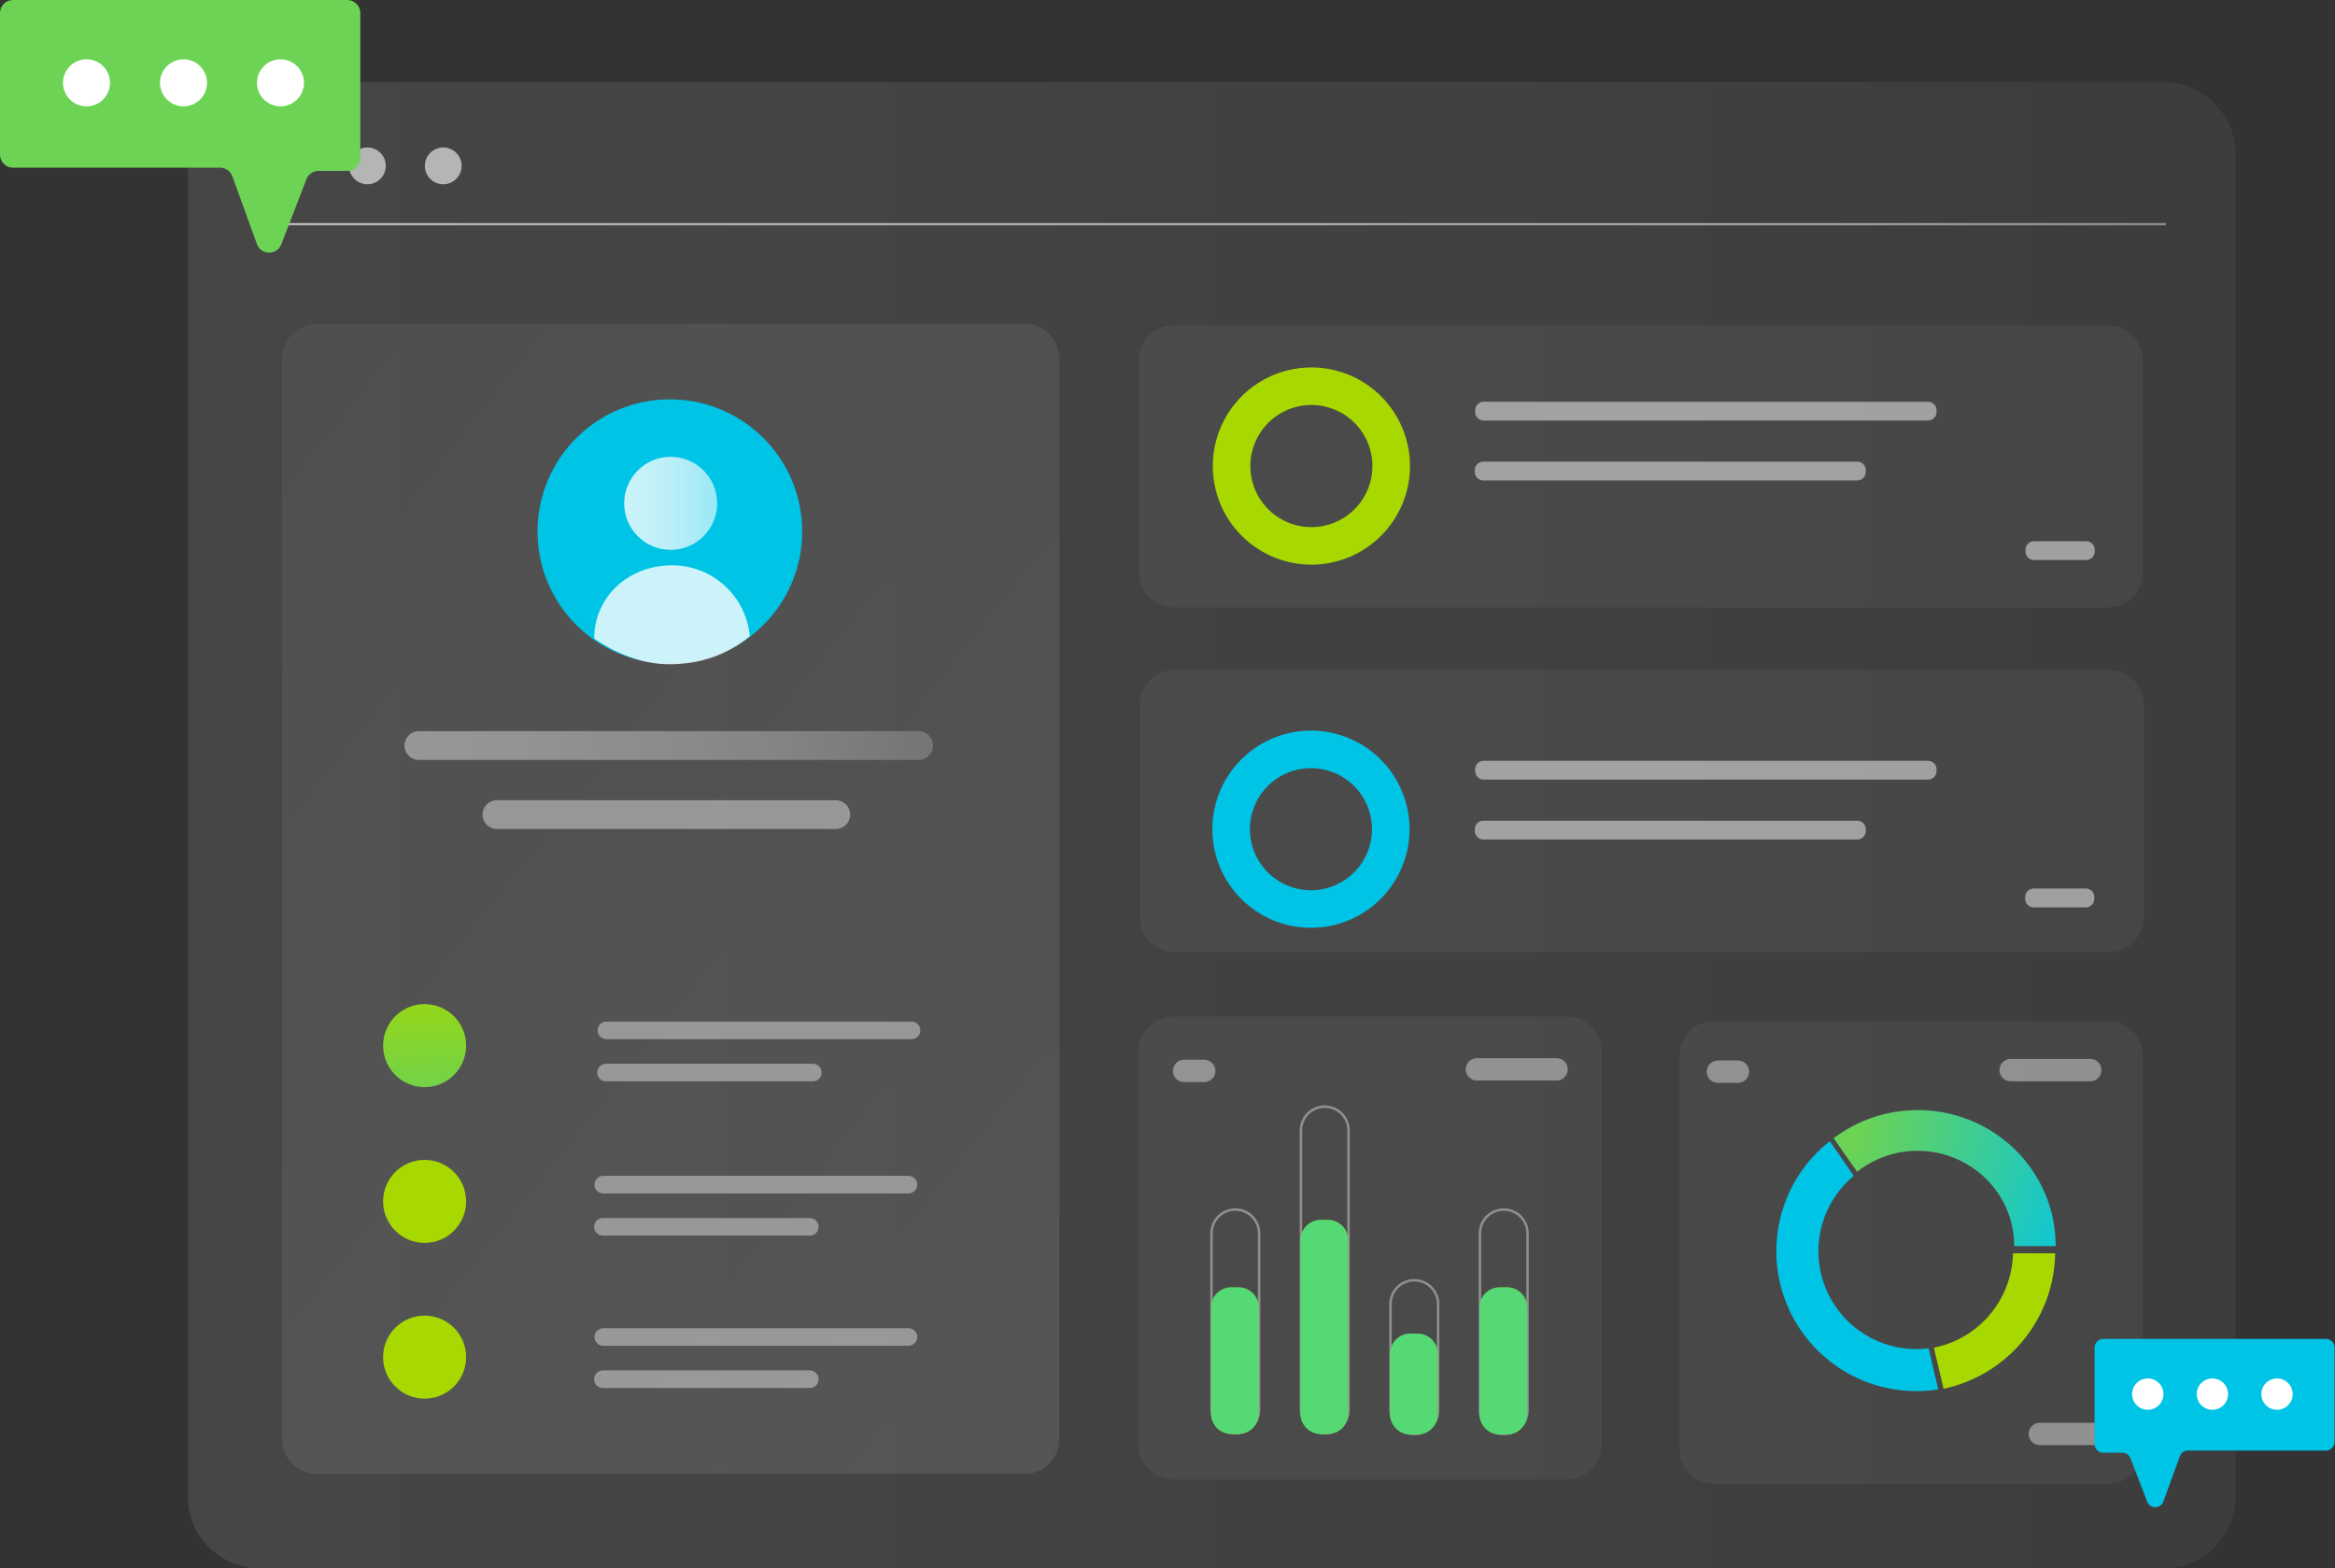 <svg width="326" height="219" viewBox="0 0 326 219" fill="none" xmlns="http://www.w3.org/2000/svg">
<rect x="0" y="0" width="326" height="219" fill="#333333" stroke="none"/>
<path opacity="0.48" d="M302.043 11.461H36.304C36.13 11.461 35.955 11.461 35.783 11.461H302.043C304.717 11.461 307.282 12.524 309.173 14.415C311.064 16.307 312.126 18.872 312.126 21.547C312.126 18.872 311.064 16.307 309.173 14.415C307.282 12.524 304.717 11.461 302.043 11.461Z" fill="url(#paint0_linear)"/>
<path opacity="0.48" d="M302.043 11.473H35.782C33.202 11.607 30.771 12.727 28.992 14.602C27.213 16.476 26.221 18.962 26.221 21.547V208.915C26.222 211.589 27.285 214.154 29.175 216.045C31.066 217.936 33.63 218.999 36.304 219H302.043C304.717 218.999 307.281 217.936 309.172 216.045C311.063 214.154 312.125 211.589 312.126 208.915V21.558C312.126 18.884 311.064 16.318 309.173 14.427C307.282 12.536 304.717 11.473 302.043 11.473Z" fill="url(#paint1_linear)"/>
<path opacity="0.48" d="M143.089 45.213H44.204C41.547 45.213 39.393 47.367 39.393 50.025V200.977C39.393 203.635 41.547 205.79 44.204 205.79H143.089C145.746 205.79 147.9 203.635 147.9 200.977V50.025C147.9 47.367 145.746 45.213 143.089 45.213Z" fill="url(#paint2_linear)"/>
<path d="M302.268 31.457H38.143C38.101 31.457 38.06 31.44 38.03 31.41C38 31.38 37.983 31.34 37.983 31.297C37.983 31.255 38 31.214 38.03 31.184C38.06 31.154 38.101 31.137 38.143 31.137H302.268C302.31 31.137 302.351 31.154 302.381 31.184C302.411 31.214 302.428 31.255 302.428 31.297C302.428 31.34 302.411 31.38 302.381 31.41C302.351 31.44 302.31 31.457 302.268 31.457Z" fill="url(#paint3_linear)"/>
<path d="M40.708 25.727C42.125 25.727 43.275 24.577 43.275 23.159C43.275 21.74 42.125 20.591 40.708 20.591C39.29 20.591 38.14 21.74 38.14 23.159C38.14 24.577 39.29 25.727 40.708 25.727Z" fill="url(#paint4_linear)"/>
<path d="M51.294 25.727C52.712 25.727 53.862 24.577 53.862 23.159C53.862 21.74 52.712 20.591 51.294 20.591C49.877 20.591 48.727 21.74 48.727 23.159C48.727 24.577 49.877 25.727 51.294 25.727Z" fill="url(#paint5_linear)"/>
<path d="M61.884 25.727C63.302 25.727 64.452 24.577 64.452 23.159C64.452 21.74 63.302 20.591 61.884 20.591C60.466 20.591 59.317 21.74 59.317 23.159C59.317 24.577 60.466 25.727 61.884 25.727Z" fill="url(#paint6_linear)"/>
<path d="M128.263 102.09H58.484C57.373 102.09 56.473 102.991 56.473 104.102C56.473 105.212 57.373 106.113 58.484 106.113H128.263C129.373 106.113 130.273 105.212 130.273 104.102C130.273 102.991 129.373 102.09 128.263 102.09Z" fill="url(#paint7_linear)"/>
<path d="M116.684 111.733H69.376C68.266 111.733 67.366 112.633 67.366 113.744C67.366 114.855 68.266 115.755 69.376 115.755H116.684C117.795 115.755 118.695 114.855 118.695 113.744C118.695 112.633 117.795 111.733 116.684 111.733Z" fill="url(#paint8_linear)"/>
<path d="M93.523 92.67C103.727 92.67 111.998 84.407 111.998 74.216C111.998 64.024 103.727 55.761 93.523 55.761C83.319 55.761 75.047 64.024 75.047 74.216C75.047 84.407 83.319 92.67 93.523 92.67Z" fill="#00C4E5"/>
<path d="M93.637 76.775C97.222 76.775 100.129 73.867 100.129 70.28C100.129 66.694 97.222 63.786 93.637 63.786C90.051 63.786 87.144 66.694 87.144 70.28C87.144 73.867 90.051 76.775 93.637 76.775Z" fill="url(#paint9_linear)"/>
<path d="M104.684 88.831C104.437 86.126 103.188 83.611 101.182 81.78C99.176 79.949 96.559 78.934 93.843 78.935C87.855 78.935 83 83.173 82.956 89.151C85.87 91.177 89.615 92.757 93.424 92.757C97.78 92.757 101.569 91.419 104.684 88.831Z" fill="url(#paint10_linear)"/>
<path d="M59.282 151.801C62.484 151.801 65.079 149.205 65.079 146.003C65.079 142.801 62.484 140.205 59.282 140.205C56.081 140.205 53.486 142.801 53.486 146.003C53.486 149.205 56.081 151.801 59.282 151.801Z" fill="url(#paint11_linear)"/>
<path d="M59.282 173.548C62.484 173.548 65.079 170.953 65.079 167.751C65.079 164.549 62.484 161.953 59.282 161.953C56.081 161.953 53.486 164.549 53.486 167.751C53.486 170.953 56.081 173.548 59.282 173.548Z" fill="url(#paint12_linear)"/>
<path d="M59.282 195.296C62.484 195.296 65.079 192.701 65.079 189.499C65.079 186.297 62.484 183.701 59.282 183.701C56.081 183.701 53.486 186.297 53.486 189.499C53.486 192.701 56.081 195.296 59.282 195.296Z" fill="url(#paint13_linear)"/>
<path d="M127.265 142.645H84.655C83.978 142.645 83.428 143.194 83.428 143.872C83.428 144.55 83.978 145.099 84.655 145.099H127.265C127.943 145.099 128.492 144.55 128.492 143.872C128.492 143.194 127.943 142.645 127.265 142.645Z" fill="url(#paint14_linear)"/>
<path d="M113.493 148.536H84.606C83.928 148.536 83.379 149.085 83.379 149.763C83.379 150.441 83.928 150.99 84.606 150.99H113.493C114.171 150.99 114.72 150.441 114.72 149.763C114.72 149.085 114.171 148.536 113.493 148.536Z" fill="url(#paint15_linear)"/>
<path d="M126.834 164.186H84.224C83.546 164.186 82.997 164.735 82.997 165.413C82.997 166.091 83.546 166.64 84.224 166.64H126.834C127.512 166.64 128.061 166.091 128.061 165.413C128.061 164.735 127.512 164.186 126.834 164.186Z" fill="url(#paint16_linear)"/>
<path d="M113.059 170.074H84.171C83.494 170.074 82.944 170.623 82.944 171.301C82.944 171.979 83.494 172.528 84.171 172.528H113.059C113.736 172.528 114.286 171.979 114.286 171.301C114.286 170.623 113.736 170.074 113.059 170.074Z" fill="url(#paint17_linear)"/>
<path d="M126.834 185.464H84.224C83.546 185.464 82.997 186.014 82.997 186.692C82.997 187.369 83.546 187.919 84.224 187.919H126.834C127.512 187.919 128.061 187.369 128.061 186.692C128.061 186.014 127.512 185.464 126.834 185.464Z" fill="url(#paint18_linear)"/>
<path d="M113.059 191.352H84.171C83.494 191.352 82.944 191.902 82.944 192.58C82.944 193.257 83.494 193.807 84.171 193.807H113.059C113.736 193.807 114.286 193.257 114.286 192.58C114.286 191.902 113.736 191.352 113.059 191.352Z" fill="url(#paint19_linear)"/>
<path opacity="0.48" d="M294.306 142.549H239.325C236.654 142.549 234.488 144.715 234.488 147.388V202.362C234.488 205.034 236.654 207.201 239.325 207.201H294.306C296.978 207.201 299.144 205.034 299.144 202.362V147.388C299.144 144.715 296.978 142.549 294.306 142.549Z" fill="url(#paint20_linear)"/>
<path d="M265.905 188.282C263.254 187.961 260.754 186.87 258.715 185.144C256.677 183.418 255.187 181.133 254.432 178.57C253.677 176.008 253.688 173.28 254.465 170.724C255.241 168.167 256.749 165.895 258.802 164.186L255.472 159.336C252.069 162.008 249.648 165.735 248.592 169.932C247.535 174.129 247.901 178.559 249.633 182.525C251.365 186.491 254.364 189.77 258.16 191.847C261.957 193.924 266.335 194.681 270.608 194L269.261 188.268C268.147 188.408 267.021 188.413 265.905 188.282Z" fill="#00C4E5"/>
<path d="M281.048 175C280.977 178.126 279.845 181.135 277.837 183.531C275.829 185.927 273.065 187.568 270 188.184L271.346 193.916C275.703 192.995 279.618 190.623 282.45 187.186C285.282 183.75 286.864 179.453 286.937 175H281.048Z" fill="#A7D900"/>
<path d="M242.65 148.078H239.835C238.974 148.078 238.276 148.777 238.276 149.638V149.641C238.276 150.502 238.974 151.2 239.835 151.2H242.65C243.511 151.2 244.209 150.502 244.209 149.641V149.638C244.209 148.777 243.511 148.078 242.65 148.078Z" fill="url(#paint21_linear)"/>
<path d="M291.835 147.86H280.712C279.851 147.86 279.153 148.558 279.153 149.419V149.422C279.153 150.283 279.851 150.982 280.712 150.982H291.835C292.696 150.982 293.394 150.283 293.394 149.422V149.419C293.394 148.558 292.696 147.86 291.835 147.86Z" fill="url(#paint22_linear)"/>
<path d="M292.63 198.663H284.789C283.928 198.663 283.229 199.361 283.229 200.222V200.225C283.229 201.087 283.928 201.785 284.789 201.785H292.63C293.491 201.785 294.19 201.087 294.19 200.225V200.222C294.19 199.361 293.491 198.663 292.63 198.663Z" fill="url(#paint23_linear)"/>
<path opacity="0.48" d="M218.789 141.934H163.809C161.137 141.934 158.971 144.1 158.971 146.772V201.747C158.971 204.419 161.137 206.586 163.809 206.586H218.789C221.461 206.586 223.627 204.419 223.627 201.747V146.772C223.627 144.1 221.461 141.934 218.789 141.934Z" fill="url(#paint24_linear)"/>
<path opacity="0.38" d="M172.467 200.313C171.539 200.313 170.65 199.944 169.994 199.288C169.338 198.632 168.97 197.743 168.97 196.815V172.213C168.97 171.286 169.338 170.396 169.994 169.74C170.65 169.084 171.539 168.716 172.467 168.716C173.394 168.716 174.284 169.084 174.939 169.74C175.595 170.396 175.964 171.286 175.964 172.213V196.818C175.963 197.745 175.594 198.634 174.938 199.289C174.283 199.945 173.394 200.313 172.467 200.313ZM172.467 169.062C171.631 169.063 170.831 169.395 170.24 169.986C169.649 170.577 169.317 171.378 169.317 172.213V196.818C169.317 197.654 169.648 198.455 170.239 199.046C170.83 199.637 171.631 199.969 172.467 199.969C173.302 199.969 174.103 199.637 174.694 199.046C175.285 198.455 175.617 197.654 175.617 196.818V172.213C175.616 171.378 175.284 170.577 174.693 169.986C174.103 169.395 173.302 169.063 172.467 169.062Z" fill="white"/>
<path opacity="0.38" d="M184.953 200.313C184.026 200.313 183.137 199.944 182.481 199.288C181.825 198.632 181.457 197.743 181.457 196.815V157.843C181.457 156.915 181.825 156.026 182.481 155.37C183.137 154.714 184.026 154.345 184.953 154.345C185.881 154.345 186.77 154.714 187.426 155.37C188.082 156.026 188.45 156.915 188.45 157.843V196.818C188.45 197.745 188.081 198.634 187.425 199.289C186.769 199.945 185.88 200.313 184.953 200.313ZM184.953 154.695C184.119 154.696 183.319 155.028 182.729 155.618C182.139 156.208 181.807 157.008 181.806 157.843V196.818C181.831 197.637 182.174 198.413 182.762 198.984C183.349 199.554 184.136 199.873 184.955 199.873C185.774 199.873 186.561 199.554 187.148 198.984C187.736 198.413 188.079 197.637 188.104 196.818V157.843C188.103 157.008 187.771 156.207 187.18 155.617C186.589 155.027 185.788 154.695 184.953 154.695Z" fill="white"/>
<path opacity="0.38" d="M209.945 200.412C209.018 200.412 208.128 200.043 207.472 199.387C206.817 198.731 206.448 197.842 206.448 196.914V172.213C206.448 171.286 206.817 170.396 207.472 169.74C208.128 169.084 209.018 168.716 209.945 168.716C210.873 168.716 211.762 169.084 212.418 169.74C213.074 170.396 213.442 171.286 213.442 172.213V196.917C213.441 197.844 213.073 198.733 212.417 199.388C211.761 200.044 210.872 200.412 209.945 200.412ZM209.945 169.062C209.11 169.063 208.309 169.395 207.719 169.986C207.128 170.577 206.796 171.378 206.795 172.213V196.917C206.795 197.753 207.127 198.554 207.718 199.145C208.308 199.736 209.11 200.068 209.945 200.068C210.781 200.068 211.582 199.736 212.173 199.145C212.763 198.554 213.095 197.753 213.095 196.917V172.213C213.095 171.378 212.762 170.577 212.172 169.986C211.581 169.395 210.78 169.063 209.945 169.062Z" fill="white"/>
<path d="M172.924 179.751H171.904C170.351 179.751 169.092 181.011 169.092 182.564V197.41C169.092 198.963 170.351 200.222 171.904 200.222H172.924C174.477 200.222 175.736 198.963 175.736 197.41V182.564C175.736 181.011 174.477 179.751 172.924 179.751Z" fill="url(#paint25_linear)"/>
<g style="mix-blend-mode:screen" opacity="0.7">
<g style="mix-blend-mode:screen" opacity="0.7">
<path d="M172.924 179.751H171.904C170.351 179.751 169.092 181.011 169.092 182.564V197.41C169.092 198.963 170.351 200.222 171.904 200.222H172.924C174.477 200.222 175.736 198.963 175.736 197.41V182.564C175.736 181.011 174.477 179.751 172.924 179.751Z" fill="#00DAEB"/>
</g>
</g>
<path d="M185.411 170.339H184.391C182.838 170.339 181.579 171.599 181.579 173.152V197.41C181.579 198.963 182.838 200.222 184.391 200.222H185.411C186.964 200.222 188.223 198.963 188.223 197.41V173.152C188.223 171.599 186.964 170.339 185.411 170.339Z" fill="url(#paint26_linear)"/>
<g style="mix-blend-mode:screen" opacity="0.7">
<g style="mix-blend-mode:screen" opacity="0.7">
<path d="M185.411 170.339H184.391C182.838 170.339 181.579 171.599 181.579 173.152V197.41C181.579 198.963 182.838 200.222 184.391 200.222H185.411C186.964 200.222 188.223 198.963 188.223 197.41V173.152C188.223 171.599 186.964 170.339 185.411 170.339Z" fill="#00DAEB"/>
</g>
</g>
<path d="M210.402 179.751H209.382C207.829 179.751 206.57 181.011 206.57 182.564V197.477C206.57 199.03 207.829 200.289 209.382 200.289H210.402C211.956 200.289 213.215 199.03 213.215 197.477V182.564C213.215 181.011 211.956 179.751 210.402 179.751Z" fill="url(#paint27_linear)"/>
<g style="mix-blend-mode:screen" opacity="0.7">
<g style="mix-blend-mode:screen" opacity="0.7">
<path d="M210.402 179.751H209.382C207.829 179.751 206.57 181.011 206.57 182.564V197.477C206.57 199.03 207.829 200.289 209.382 200.289H210.402C211.956 200.289 213.215 199.03 213.215 197.477V182.564C213.215 181.011 211.956 179.751 210.402 179.751Z" fill="#00DAEB"/>
</g>
</g>
<path opacity="0.38" d="M197.458 200.412C196.531 200.412 195.641 200.043 194.986 199.387C194.33 198.731 193.961 197.842 193.961 196.914V182.086C193.961 181.158 194.33 180.269 194.986 179.613C195.641 178.957 196.531 178.588 197.458 178.588C198.386 178.588 199.275 178.957 199.931 179.613C200.587 180.269 200.955 181.158 200.955 182.086V196.917C200.955 197.844 200.586 198.733 199.93 199.388C199.274 200.044 198.385 200.412 197.458 200.412ZM197.458 178.935C196.623 178.936 195.822 179.268 195.232 179.859C194.641 180.45 194.309 181.251 194.308 182.086V196.917C194.308 197.753 194.64 198.554 195.231 199.145C195.822 199.736 196.623 200.068 197.458 200.068C198.294 200.068 199.095 199.736 199.686 199.145C200.277 198.554 200.609 197.753 200.609 196.917V182.086C200.608 181.251 200.276 180.45 199.685 179.859C199.094 179.268 198.294 178.936 197.458 178.935Z" fill="white"/>
<path d="M197.916 186.219H196.896C195.343 186.219 194.084 187.479 194.084 189.032V197.477C194.084 199.03 195.343 200.289 196.896 200.289H197.916C199.469 200.289 200.728 199.03 200.728 197.477V189.032C200.728 187.479 199.469 186.219 197.916 186.219Z" fill="url(#paint28_linear)"/>
<g style="mix-blend-mode:screen" opacity="0.7">
<g style="mix-blend-mode:screen" opacity="0.7">
<path d="M197.916 186.219H196.896C195.343 186.219 194.084 187.479 194.084 189.032V197.477C194.084 199.03 195.343 200.289 196.896 200.289H197.916C199.469 200.289 200.728 199.03 200.728 197.477V189.032C200.728 187.479 199.469 186.219 197.916 186.219Z" fill="#00DAEB"/>
</g>
</g>
<path d="M168.13 147.97H165.315C164.454 147.97 163.756 148.669 163.756 149.53V149.533C163.756 150.394 164.454 151.092 165.315 151.092H168.13C168.992 151.092 169.69 150.394 169.69 149.533V149.53C169.69 148.669 168.992 147.97 168.13 147.97Z" fill="url(#paint29_linear)"/>
<path d="M217.318 147.752H206.195C205.334 147.752 204.636 148.45 204.636 149.311V149.314C204.636 150.175 205.334 150.874 206.195 150.874H217.318C218.179 150.874 218.877 150.175 218.877 149.314V149.311C218.877 148.45 218.179 147.752 217.318 147.752Z" fill="url(#paint30_linear)"/>
<path opacity="0.48" d="M294.307 45.417H163.847C161.176 45.417 159.01 47.583 159.01 50.255V79.984C159.01 82.656 161.176 84.823 163.847 84.823H294.307C296.978 84.823 299.144 82.656 299.144 79.984V50.255C299.144 47.583 296.978 45.417 294.307 45.417Z" fill="url(#paint31_linear)"/>
<path opacity="0.48" d="M294.449 93.535H163.989C161.318 93.535 159.152 95.702 159.152 98.374V128.103C159.152 130.775 161.318 132.941 163.989 132.941H294.449C297.12 132.941 299.286 130.775 299.286 128.103V98.374C299.286 95.702 297.12 93.535 294.449 93.535Z" fill="url(#paint32_linear)"/>
<path d="M183.089 78.847C180.365 78.847 177.703 78.04 175.439 76.526C173.174 75.013 171.41 72.862 170.367 70.345C169.325 67.828 169.053 65.059 169.584 62.388C170.115 59.716 171.427 57.262 173.352 55.336C175.278 53.41 177.731 52.098 180.402 51.566C183.073 51.035 185.842 51.308 188.358 52.35C190.874 53.392 193.024 55.158 194.537 57.423C196.05 59.688 196.858 62.35 196.858 65.075C196.854 68.726 195.402 72.227 192.821 74.809C190.239 77.391 186.739 78.843 183.089 78.847ZM183.089 56.548C181.403 56.548 179.755 57.048 178.353 57.985C176.951 58.922 175.859 60.254 175.214 61.812C174.568 63.37 174.4 65.084 174.729 66.738C175.057 68.392 175.869 69.911 177.061 71.103C178.253 72.296 179.772 73.108 181.426 73.437C183.079 73.766 184.793 73.597 186.35 72.951C187.908 72.306 189.239 71.213 190.176 69.811C191.112 68.409 191.612 66.761 191.612 65.075C191.61 62.814 190.711 60.647 189.113 59.048C187.515 57.45 185.348 56.551 183.089 56.548Z" fill="#A7D900"/>
<path d="M183.027 129.554C180.304 129.554 177.642 128.747 175.377 127.233C173.113 125.72 171.348 123.569 170.306 121.052C169.264 118.536 168.991 115.766 169.522 113.095C170.054 110.423 171.365 107.969 173.291 106.043C175.216 104.117 177.67 102.805 180.341 102.273C183.012 101.742 185.78 102.015 188.296 103.057C190.812 104.1 192.963 105.865 194.476 108.13C195.989 110.395 196.796 113.058 196.796 115.782C196.792 119.433 195.341 122.934 192.759 125.516C190.178 128.098 186.678 129.55 183.027 129.554ZM183.027 107.256C181.341 107.256 179.693 107.756 178.291 108.692C176.89 109.629 175.797 110.961 175.152 112.519C174.507 114.077 174.338 115.791 174.667 117.445C174.996 119.099 175.808 120.618 177 121.81C178.192 123.003 179.711 123.815 181.364 124.144C183.018 124.473 184.731 124.304 186.289 123.659C187.847 123.013 189.178 121.92 190.114 120.518C191.051 119.116 191.551 117.468 191.551 115.782C191.548 113.521 190.649 111.354 189.051 109.756C187.453 108.158 185.287 107.259 183.027 107.256Z" fill="#00C4E5"/>
<path d="M269.18 56.094H207.145C206.486 56.094 205.953 56.627 205.953 57.286V57.531C205.953 58.189 206.486 58.723 207.145 58.723H269.18C269.839 58.723 270.372 58.189 270.372 57.531V57.286C270.372 56.627 269.839 56.094 269.18 56.094Z" fill="url(#paint33_linear)" fill-opacity="0.81"/>
<path d="M259.302 64.457H207.096C206.437 64.457 205.904 64.99 205.904 65.649V65.894C205.904 66.552 206.437 67.086 207.096 67.086H259.302C259.96 67.086 260.494 66.552 260.494 65.894V65.649C260.494 64.99 259.96 64.457 259.302 64.457Z" fill="url(#paint34_linear)" fill-opacity="0.81"/>
<path d="M269.18 106.23H207.145C206.486 106.23 205.953 106.763 205.953 107.422V107.667C205.953 108.325 206.486 108.859 207.145 108.859H269.18C269.839 108.859 270.372 108.325 270.372 107.667V107.422C270.372 106.763 269.839 106.23 269.18 106.23Z" fill="url(#paint35_linear)" fill-opacity="0.81"/>
<path d="M259.302 114.592H207.096C206.437 114.592 205.904 115.126 205.904 115.784V116.029C205.904 116.688 206.437 117.222 207.096 117.222H259.302C259.96 117.222 260.494 116.688 260.494 116.029V115.784C260.494 115.126 259.96 114.592 259.302 114.592Z" fill="url(#paint36_linear)" fill-opacity="0.81"/>
<path d="M291.211 124.066H283.932C283.273 124.066 282.74 124.599 282.74 125.258V125.503C282.74 126.161 283.273 126.695 283.932 126.695H291.211C291.869 126.695 292.403 126.161 292.403 125.503V125.258C292.403 124.599 291.869 124.066 291.211 124.066Z" fill="url(#paint37_linear)" fill-opacity="0.81"/>
<path d="M291.264 75.568H283.984C283.326 75.568 282.792 76.102 282.792 76.76V77.005C282.792 77.663 283.326 78.197 283.984 78.197H291.264C291.922 78.197 292.456 77.663 292.456 77.005V76.76C292.456 76.102 291.922 75.568 291.264 75.568Z" fill="url(#paint38_linear)" fill-opacity="0.81"/>
<path d="M1.815 0H48.491C48.972 0 49.434 0.191 49.775 0.532C50.115 0.872 50.306 1.334 50.306 1.816V22.045C50.306 22.527 50.115 22.989 49.775 23.329C49.434 23.67 48.972 23.861 48.491 23.861H44.475C44.108 23.862 43.751 23.974 43.448 24.182C43.146 24.39 42.914 24.685 42.782 25.027L39.271 34.118C39.137 34.463 38.901 34.759 38.595 34.967C38.289 35.174 37.927 35.283 37.557 35.279C37.187 35.276 36.827 35.159 36.525 34.945C36.223 34.732 35.994 34.431 35.867 34.084L32.437 24.61C32.309 24.26 32.077 23.957 31.772 23.742C31.466 23.528 31.102 23.413 30.729 23.412H1.815C1.334 23.412 0.872 23.221 0.532 22.88C0.191 22.54 0 22.078 0 21.596V1.816C0 1.334 0.191 0.872 0.532 0.532C0.872 0.191 1.334 0 1.815 0Z" fill="url(#paint39_linear)"/>
<path d="M12.079 14.851C13.893 14.851 15.363 13.38 15.363 11.566C15.363 9.752 13.893 8.281 12.079 8.281C10.265 8.281 8.795 9.752 8.795 11.566C8.795 13.38 10.265 14.851 12.079 14.851Z" fill="white"/>
<path d="M25.621 14.851C27.435 14.851 28.905 13.38 28.905 11.566C28.905 9.752 27.435 8.281 25.621 8.281C23.807 8.281 22.337 9.752 22.337 11.566C22.337 13.38 23.807 14.851 25.621 14.851Z" fill="white"/>
<path d="M39.16 14.851C40.974 14.851 42.444 13.38 42.444 11.566C42.444 9.752 40.974 8.281 39.16 8.281C37.346 8.281 35.876 9.752 35.876 11.566C35.876 13.38 37.346 14.851 39.16 14.851Z" fill="white"/>
<path d="M324.741 186.954H293.642C293.483 186.954 293.326 186.985 293.179 187.046C293.032 187.107 292.899 187.196 292.787 187.308C292.675 187.421 292.585 187.554 292.525 187.701C292.464 187.847 292.433 188.005 292.433 188.164V201.636C292.433 201.795 292.464 201.952 292.525 202.099C292.585 202.246 292.675 202.379 292.787 202.492C292.899 202.604 293.032 202.693 293.179 202.754C293.326 202.815 293.483 202.846 293.642 202.846H296.317C296.561 202.846 296.8 202.92 297.001 203.059C297.203 203.197 297.357 203.393 297.445 203.621L299.776 209.678C299.865 209.909 300.021 210.107 300.225 210.246C300.429 210.384 300.671 210.457 300.918 210.455C301.165 210.452 301.405 210.374 301.606 210.231C301.807 210.088 301.96 209.887 302.043 209.655L304.331 203.344C304.415 203.11 304.57 202.908 304.773 202.765C304.977 202.623 305.219 202.546 305.467 202.546H324.733C324.892 202.546 325.049 202.515 325.196 202.454C325.344 202.394 325.477 202.305 325.59 202.192C325.702 202.08 325.792 201.946 325.853 201.799C325.914 201.653 325.945 201.495 325.945 201.336V188.164C325.945 187.844 325.818 187.537 325.593 187.31C325.367 187.084 325.061 186.955 324.741 186.954Z" fill="url(#paint40_linear)"/>
<path d="M317.904 196.85C319.113 196.85 320.093 195.87 320.093 194.661C320.093 193.452 319.113 192.472 317.904 192.472C316.696 192.472 315.716 193.452 315.716 194.661C315.716 195.87 316.696 196.85 317.904 196.85Z" fill="white"/>
<path d="M308.882 196.85C310.091 196.85 311.071 195.87 311.071 194.661C311.071 193.452 310.091 192.472 308.882 192.472C307.674 192.472 306.694 193.452 306.694 194.661C306.694 195.87 307.674 196.85 308.882 196.85Z" fill="white"/>
<path d="M299.86 196.85C301.069 196.85 302.049 195.87 302.049 194.661C302.049 193.452 301.069 192.472 299.86 192.472C298.652 192.472 297.672 193.452 297.672 194.661C297.672 195.87 298.652 196.85 299.86 196.85Z" fill="white"/>
<path d="M267.726 160.687C271.303 160.691 274.732 162.09 277.261 164.577C279.791 167.065 281.213 170.437 281.217 173.955C281.217 173.969 281.217 173.986 281.217 174H287V173.955C287.003 170.417 285.998 166.948 284.099 163.943C282.2 160.938 279.483 158.515 276.256 156.951C273.029 155.387 269.421 154.743 265.841 155.093C262.26 155.442 258.851 156.771 256 158.929L259.284 163.619C261.674 161.721 264.654 160.686 267.726 160.687Z" fill="url(#paint41_radial)"/>
<defs>
<linearGradient id="paint0_linear" x1="26.221" y1="16.51" x2="312.126" y2="16.51" gradientUnits="userSpaceOnUse">
<stop offset="0.03" stop-color="white" stop-opacity="0.3"/>
<stop offset="1" stop-color="white" stop-opacity="0.2"/>
</linearGradient>
<linearGradient id="paint1_linear" x1="24.936" y1="115.237" x2="312.126" y2="115.237" gradientUnits="userSpaceOnUse">
<stop offset="0.03" stop-color="white" stop-opacity="0.2"/>
<stop offset="1" stop-color="white" stop-opacity="0.1"/>
</linearGradient>
<linearGradient id="paint2_linear" x1="14.573" y1="62.425" x2="159.379" y2="177.876" gradientUnits="userSpaceOnUse">
<stop offset="0.03" stop-color="white" stop-opacity="0.1"/>
<stop offset="1" stop-color="white" stop-opacity="0.2"/>
</linearGradient>
<linearGradient id="paint3_linear" x1="37.977" y1="31.297" x2="302.431" y2="31.297" gradientUnits="userSpaceOnUse">
<stop stop-color="white" stop-opacity="0.6"/>
<stop offset="0.3" stop-color="white" stop-opacity="0.57"/>
<stop offset="0.72" stop-color="white" stop-opacity="0.5"/>
<stop offset="0.83" stop-color="white" stop-opacity="0.48"/>
<stop offset="1" stop-color="white" stop-opacity="0.4"/>
</linearGradient>
<linearGradient id="paint4_linear" x1="710.168" y1="428.646" x2="800.589" y2="428.646" gradientUnits="userSpaceOnUse">
<stop stop-color="white" stop-opacity="0.6"/>
<stop offset="0.3" stop-color="white" stop-opacity="0.57"/>
<stop offset="0.72" stop-color="white" stop-opacity="0.5"/>
<stop offset="0.83" stop-color="white" stop-opacity="0.48"/>
<stop offset="1" stop-color="white" stop-opacity="0.4"/>
</linearGradient>
<linearGradient id="paint5_linear" x1="907.296" y1="428.646" x2="997.769" y2="428.646" gradientUnits="userSpaceOnUse">
<stop stop-color="white" stop-opacity="0.6"/>
<stop offset="0.3" stop-color="white" stop-opacity="0.57"/>
<stop offset="0.72" stop-color="white" stop-opacity="0.5"/>
<stop offset="0.83" stop-color="white" stop-opacity="0.48"/>
<stop offset="1" stop-color="white" stop-opacity="0.4"/>
</linearGradient>
<linearGradient id="paint6_linear" x1="1104.48" y1="428.646" x2="1194.9" y2="428.646" gradientUnits="userSpaceOnUse">
<stop stop-color="white" stop-opacity="0.6"/>
<stop offset="0.3" stop-color="white" stop-opacity="0.57"/>
<stop offset="0.72" stop-color="white" stop-opacity="0.5"/>
<stop offset="0.83" stop-color="white" stop-opacity="0.48"/>
<stop offset="1" stop-color="white" stop-opacity="0.4"/>
</linearGradient>
<linearGradient id="paint7_linear" x1="56.473" y1="104.102" x2="130.27" y2="104.102" gradientUnits="userSpaceOnUse">
<stop stop-color="white" stop-opacity="0.4"/>
<stop offset="0.28" stop-color="white" stop-opacity="0.37"/>
<stop offset="0.66" stop-color="white" stop-opacity="0.3"/>
<stop offset="0.67" stop-color="white" stop-opacity="0.3"/>
<stop offset="1" stop-color="white" stop-opacity="0.2"/>
</linearGradient>
<linearGradient id="paint8_linear" x1="11933.2" y1="1681.41" x2="20973.8" y2="1681.41" gradientUnits="userSpaceOnUse">
<stop stop-color="white" stop-opacity="0.4"/>
<stop offset="0.28" stop-color="white" stop-opacity="0.37"/>
<stop offset="0.66" stop-color="white" stop-opacity="0.3"/>
<stop offset="0.67" stop-color="white" stop-opacity="0.3"/>
<stop offset="1" stop-color="white" stop-opacity="0.2"/>
</linearGradient>
<linearGradient id="paint9_linear" x1="86.853" y1="70.28" x2="100.126" y2="70.28" gradientUnits="userSpaceOnUse">
<stop stop-color="white" stop-opacity="0.8"/>
<stop offset="0.28" stop-color="white" stop-opacity="0.77"/>
<stop offset="0.66" stop-color="white" stop-opacity="0.7"/>
<stop offset="0.67" stop-color="white" stop-opacity="0.7"/>
<stop offset="1" stop-color="white" stop-opacity="0.6"/>
</linearGradient>
<linearGradient id="paint10_linear" x1="9726.58" y1="5177.71" x2="11386.8" y2="5177.71" gradientUnits="userSpaceOnUse">
<stop stop-color="white" stop-opacity="0.8"/>
<stop offset="0.28" stop-color="white" stop-opacity="0.77"/>
<stop offset="0.66" stop-color="white" stop-opacity="0.7"/>
<stop offset="0.67" stop-color="white" stop-opacity="0.7"/>
<stop offset="1" stop-color="white" stop-opacity="0.6"/>
</linearGradient>
<linearGradient id="paint11_linear" x1="59.105" y1="133.927" x2="59.933" y2="190.297" gradientUnits="userSpaceOnUse">
<stop stop-color="#A7D900"/>
<stop offset="1" stop-color="#00C4E5"/>
</linearGradient>
<linearGradient id="paint12_linear" x1="2391.9" y1="5489.67" x2="2424.84" y2="7732.21" gradientUnits="userSpaceOnUse">
<stop stop-color="#A7D900"/>
<stop offset="1" stop-color="#00C4E5"/>
</linearGradient>
<linearGradient id="paint13_linear" x1="2379.15" y1="5511.66" x2="2412.21" y2="7754.08" gradientUnits="userSpaceOnUse">
<stop stop-color="#A7D900"/>
<stop offset="1" stop-color="#00C4E5"/>
</linearGradient>
<linearGradient id="paint14_linear" x1="12984.8" y1="1354.04" x2="19953.5" y2="1354.04" gradientUnits="userSpaceOnUse">
<stop stop-color="white" stop-opacity="0.4"/>
<stop offset="0.28" stop-color="white" stop-opacity="0.37"/>
<stop offset="0.66" stop-color="white" stop-opacity="0.3"/>
<stop offset="0.67" stop-color="white" stop-opacity="0.3"/>
<stop offset="1" stop-color="white" stop-opacity="0.2"/>
</linearGradient>
<linearGradient id="paint15_linear" x1="9050.78" y1="1409.55" x2="12421.5" y2="1409.55" gradientUnits="userSpaceOnUse">
<stop stop-color="white" stop-opacity="0.4"/>
<stop offset="0.28" stop-color="white" stop-opacity="0.37"/>
<stop offset="0.66" stop-color="white" stop-opacity="0.3"/>
<stop offset="0.67" stop-color="white" stop-opacity="0.3"/>
<stop offset="1" stop-color="white" stop-opacity="0.2"/>
</linearGradient>
<linearGradient id="paint16_linear" x1="12917.7" y1="1556.96" x2="19885.9" y2="1556.96" gradientUnits="userSpaceOnUse">
<stop stop-color="white" stop-opacity="0.4"/>
<stop offset="0.28" stop-color="white" stop-opacity="0.37"/>
<stop offset="0.66" stop-color="white" stop-opacity="0.3"/>
<stop offset="0.67" stop-color="white" stop-opacity="0.3"/>
<stop offset="1" stop-color="white" stop-opacity="0.2"/>
</linearGradient>
<linearGradient id="paint17_linear" x1="9003.65" y1="1612.44" x2="12374.7" y2="1612.44" gradientUnits="userSpaceOnUse">
<stop stop-color="white" stop-opacity="0.4"/>
<stop offset="0.28" stop-color="white" stop-opacity="0.37"/>
<stop offset="0.66" stop-color="white" stop-opacity="0.3"/>
<stop offset="0.67" stop-color="white" stop-opacity="0.3"/>
<stop offset="1" stop-color="white" stop-opacity="0.2"/>
</linearGradient>
<linearGradient id="paint18_linear" x1="12917.7" y1="1757.41" x2="19885.9" y2="1757.41" gradientUnits="userSpaceOnUse">
<stop stop-color="white" stop-opacity="0.4"/>
<stop offset="0.28" stop-color="white" stop-opacity="0.37"/>
<stop offset="0.66" stop-color="white" stop-opacity="0.3"/>
<stop offset="0.67" stop-color="white" stop-opacity="0.3"/>
<stop offset="1" stop-color="white" stop-opacity="0.2"/>
</linearGradient>
<linearGradient id="paint19_linear" x1="9003.65" y1="1812.89" x2="12374.7" y2="1812.89" gradientUnits="userSpaceOnUse">
<stop stop-color="white" stop-opacity="0.4"/>
<stop offset="0.28" stop-color="white" stop-opacity="0.37"/>
<stop offset="0.66" stop-color="white" stop-opacity="0.3"/>
<stop offset="0.67" stop-color="white" stop-opacity="0.3"/>
<stop offset="1" stop-color="white" stop-opacity="0.2"/>
</linearGradient>
<linearGradient id="paint20_linear" x1="52260.4" y1="38929.8" x2="66605.5" y2="38929.8" gradientUnits="userSpaceOnUse">
<stop offset="0.03" stop-color="white" stop-opacity="0.1"/>
<stop offset="1" stop-color="white" stop-opacity="0.2"/>
</linearGradient>
<linearGradient id="paint21_linear" x1="5089.56" y1="1750.73" x2="5210.36" y2="1750.73" gradientUnits="userSpaceOnUse">
<stop stop-color="white" stop-opacity="0.4"/>
<stop offset="0.28" stop-color="white" stop-opacity="0.37"/>
<stop offset="0.66" stop-color="white" stop-opacity="0.3"/>
<stop offset="0.67" stop-color="white" stop-opacity="0.3"/>
<stop offset="1" stop-color="white" stop-opacity="0.2"/>
</linearGradient>
<linearGradient id="paint22_linear" x1="13921.4" y1="1748.14" x2="14617.5" y2="1748.14" gradientUnits="userSpaceOnUse">
<stop stop-color="white" stop-opacity="0.4"/>
<stop offset="0.28" stop-color="white" stop-opacity="0.37"/>
<stop offset="0.66" stop-color="white" stop-opacity="0.3"/>
<stop offset="0.67" stop-color="white" stop-opacity="0.3"/>
<stop offset="1" stop-color="white" stop-opacity="0.2"/>
</linearGradient>
<linearGradient id="paint23_linear" x1="10935.5" y1="2343.05" x2="11347.7" y2="2343.05" gradientUnits="userSpaceOnUse">
<stop stop-color="white" stop-opacity="0.4"/>
<stop offset="0.28" stop-color="white" stop-opacity="0.37"/>
<stop offset="0.66" stop-color="white" stop-opacity="0.3"/>
<stop offset="0.67" stop-color="white" stop-opacity="0.3"/>
<stop offset="1" stop-color="white" stop-opacity="0.2"/>
</linearGradient>
<linearGradient id="paint24_linear" x1="35429.9" y1="38792.7" x2="49775.1" y2="38792.7" gradientUnits="userSpaceOnUse">
<stop offset="0.03" stop-color="white" stop-opacity="0.1"/>
<stop offset="1" stop-color="white" stop-opacity="0.2"/>
</linearGradient>
<linearGradient id="paint25_linear" x1="4100.13" y1="11997.3" x2="4100.13" y2="15109.6" gradientUnits="userSpaceOnUse">
<stop stop-color="#A7D900"/>
<stop offset="1" stop-color="#00C4E5"/>
</linearGradient>
<linearGradient id="paint26_linear" x1="4397.34" y1="17421.4" x2="4397.34" y2="21964.5" gradientUnits="userSpaceOnUse">
<stop stop-color="#A7D900"/>
<stop offset="1" stop-color="#00C4E5"/>
</linearGradient>
<linearGradient id="paint27_linear" x1="4992.15" y1="12036" x2="4992.15" y2="15158.5" gradientUnits="userSpaceOnUse">
<stop stop-color="#A7D900"/>
<stop offset="1" stop-color="#00C4E5"/>
</linearGradient>
<linearGradient id="paint28_linear" x1="4694.93" y1="8308.6" x2="4694.93" y2="10447.7" gradientUnits="userSpaceOnUse">
<stop stop-color="#A7D900"/>
<stop offset="1" stop-color="#00C4E5"/>
</linearGradient>
<linearGradient id="paint29_linear" x1="3497.84" y1="1749.46" x2="3618.7" y2="1749.46" gradientUnits="userSpaceOnUse">
<stop stop-color="white" stop-opacity="0.4"/>
<stop offset="0.28" stop-color="white" stop-opacity="0.37"/>
<stop offset="0.66" stop-color="white" stop-opacity="0.3"/>
<stop offset="0.67" stop-color="white" stop-opacity="0.3"/>
<stop offset="1" stop-color="white" stop-opacity="0.2"/>
</linearGradient>
<linearGradient id="paint30_linear" x1="10205.2" y1="1746.87" x2="10901.3" y2="1746.87" gradientUnits="userSpaceOnUse">
<stop stop-color="white" stop-opacity="0.4"/>
<stop offset="0.28" stop-color="white" stop-opacity="0.37"/>
<stop offset="0.66" stop-color="white" stop-opacity="0.3"/>
<stop offset="0.67" stop-color="white" stop-opacity="0.3"/>
<stop offset="1" stop-color="white" stop-opacity="0.2"/>
</linearGradient>
<linearGradient id="paint31_linear" x1="76623.3" y1="8848.74" x2="144011" y2="8848.74" gradientUnits="userSpaceOnUse">
<stop offset="0.03" stop-color="white" stop-opacity="0.1"/>
<stop offset="1" stop-color="white" stop-opacity="0.2"/>
</linearGradient>
<linearGradient id="paint32_linear" x1="76692.2" y1="15402.4" x2="144080" y2="15402.4" gradientUnits="userSpaceOnUse">
<stop offset="0.03" stop-color="white" stop-opacity="0.1"/>
<stop offset="1" stop-color="white" stop-opacity="0.2"/>
</linearGradient>
<linearGradient id="paint33_linear" x1="45733.9" y1="573.921" x2="59973.8" y2="573.921" gradientUnits="userSpaceOnUse">
<stop stop-color="white" stop-opacity="0.6"/>
<stop offset="0.3" stop-color="white" stop-opacity="0.57"/>
<stop offset="0.72" stop-color="white" stop-opacity="0.5"/>
<stop offset="0.83" stop-color="white" stop-opacity="0.48"/>
<stop offset="1" stop-color="white" stop-opacity="0.4"/>
</linearGradient>
<linearGradient id="paint34_linear" x1="38777.8" y1="657.683" x2="49004.2" y2="657.683" gradientUnits="userSpaceOnUse">
<stop stop-color="white" stop-opacity="0.6"/>
<stop offset="0.3" stop-color="white" stop-opacity="0.57"/>
<stop offset="0.72" stop-color="white" stop-opacity="0.5"/>
<stop offset="0.83" stop-color="white" stop-opacity="0.48"/>
<stop offset="1" stop-color="white" stop-opacity="0.4"/>
</linearGradient>
<linearGradient id="paint35_linear" x1="45733.9" y1="1076.27" x2="59973.8" y2="1076.27" gradientUnits="userSpaceOnUse">
<stop stop-color="white" stop-opacity="0.6"/>
<stop offset="0.3" stop-color="white" stop-opacity="0.57"/>
<stop offset="0.72" stop-color="white" stop-opacity="0.5"/>
<stop offset="0.83" stop-color="white" stop-opacity="0.48"/>
<stop offset="1" stop-color="white" stop-opacity="0.4"/>
</linearGradient>
<linearGradient id="paint36_linear" x1="38777.8" y1="1160.04" x2="49004.2" y2="1160.04" gradientUnits="userSpaceOnUse">
<stop stop-color="white" stop-opacity="0.6"/>
<stop offset="0.3" stop-color="white" stop-opacity="0.57"/>
<stop offset="0.72" stop-color="white" stop-opacity="0.5"/>
<stop offset="0.83" stop-color="white" stop-opacity="0.48"/>
<stop offset="1" stop-color="white" stop-opacity="0.4"/>
</linearGradient>
<linearGradient id="paint37_linear" x1="9658.43" y1="1255" x2="9978.77" y2="1255" gradientUnits="userSpaceOnUse">
<stop stop-color="white" stop-opacity="0.6"/>
<stop offset="0.3" stop-color="white" stop-opacity="0.57"/>
<stop offset="0.72" stop-color="white" stop-opacity="0.5"/>
<stop offset="0.83" stop-color="white" stop-opacity="0.48"/>
<stop offset="1" stop-color="white" stop-opacity="0.4"/>
</linearGradient>
<linearGradient id="paint38_linear" x1="9660.2" y1="769.047" x2="9980.63" y2="769.047" gradientUnits="userSpaceOnUse">
<stop stop-color="white" stop-opacity="0.6"/>
<stop offset="0.3" stop-color="white" stop-opacity="0.57"/>
<stop offset="0.72" stop-color="white" stop-opacity="0.5"/>
<stop offset="0.83" stop-color="white" stop-opacity="0.48"/>
<stop offset="1" stop-color="white" stop-opacity="0.4"/>
</linearGradient>
<linearGradient id="paint39_linear" x1="7676.77" y1="1911.79" x2="13331.9" y2="7055.78" gradientUnits="userSpaceOnUse">
<stop stop-color="#6CD355"/>
<stop offset="0.957" stop-color="#00C4E5"/>
</linearGradient>
<linearGradient id="paint40_linear" x1="87621.9" y1="16691.7" x2="85112.1" y2="18975" gradientUnits="userSpaceOnUse">
<stop stop-color="#A7D900"/>
<stop offset="1" stop-color="#00C4E5"/>
</linearGradient>
<radialGradient id="paint41_radial" cx="0" cy="0" r="1" gradientUnits="userSpaceOnUse" gradientTransform="translate(258.57 159.064) rotate(23.636) scale(31.173 49.462)">
<stop stop-color="#6ED351"/>
<stop offset="1" stop-color="#12C7D0"/>
</radialGradient>
</defs>
</svg>
